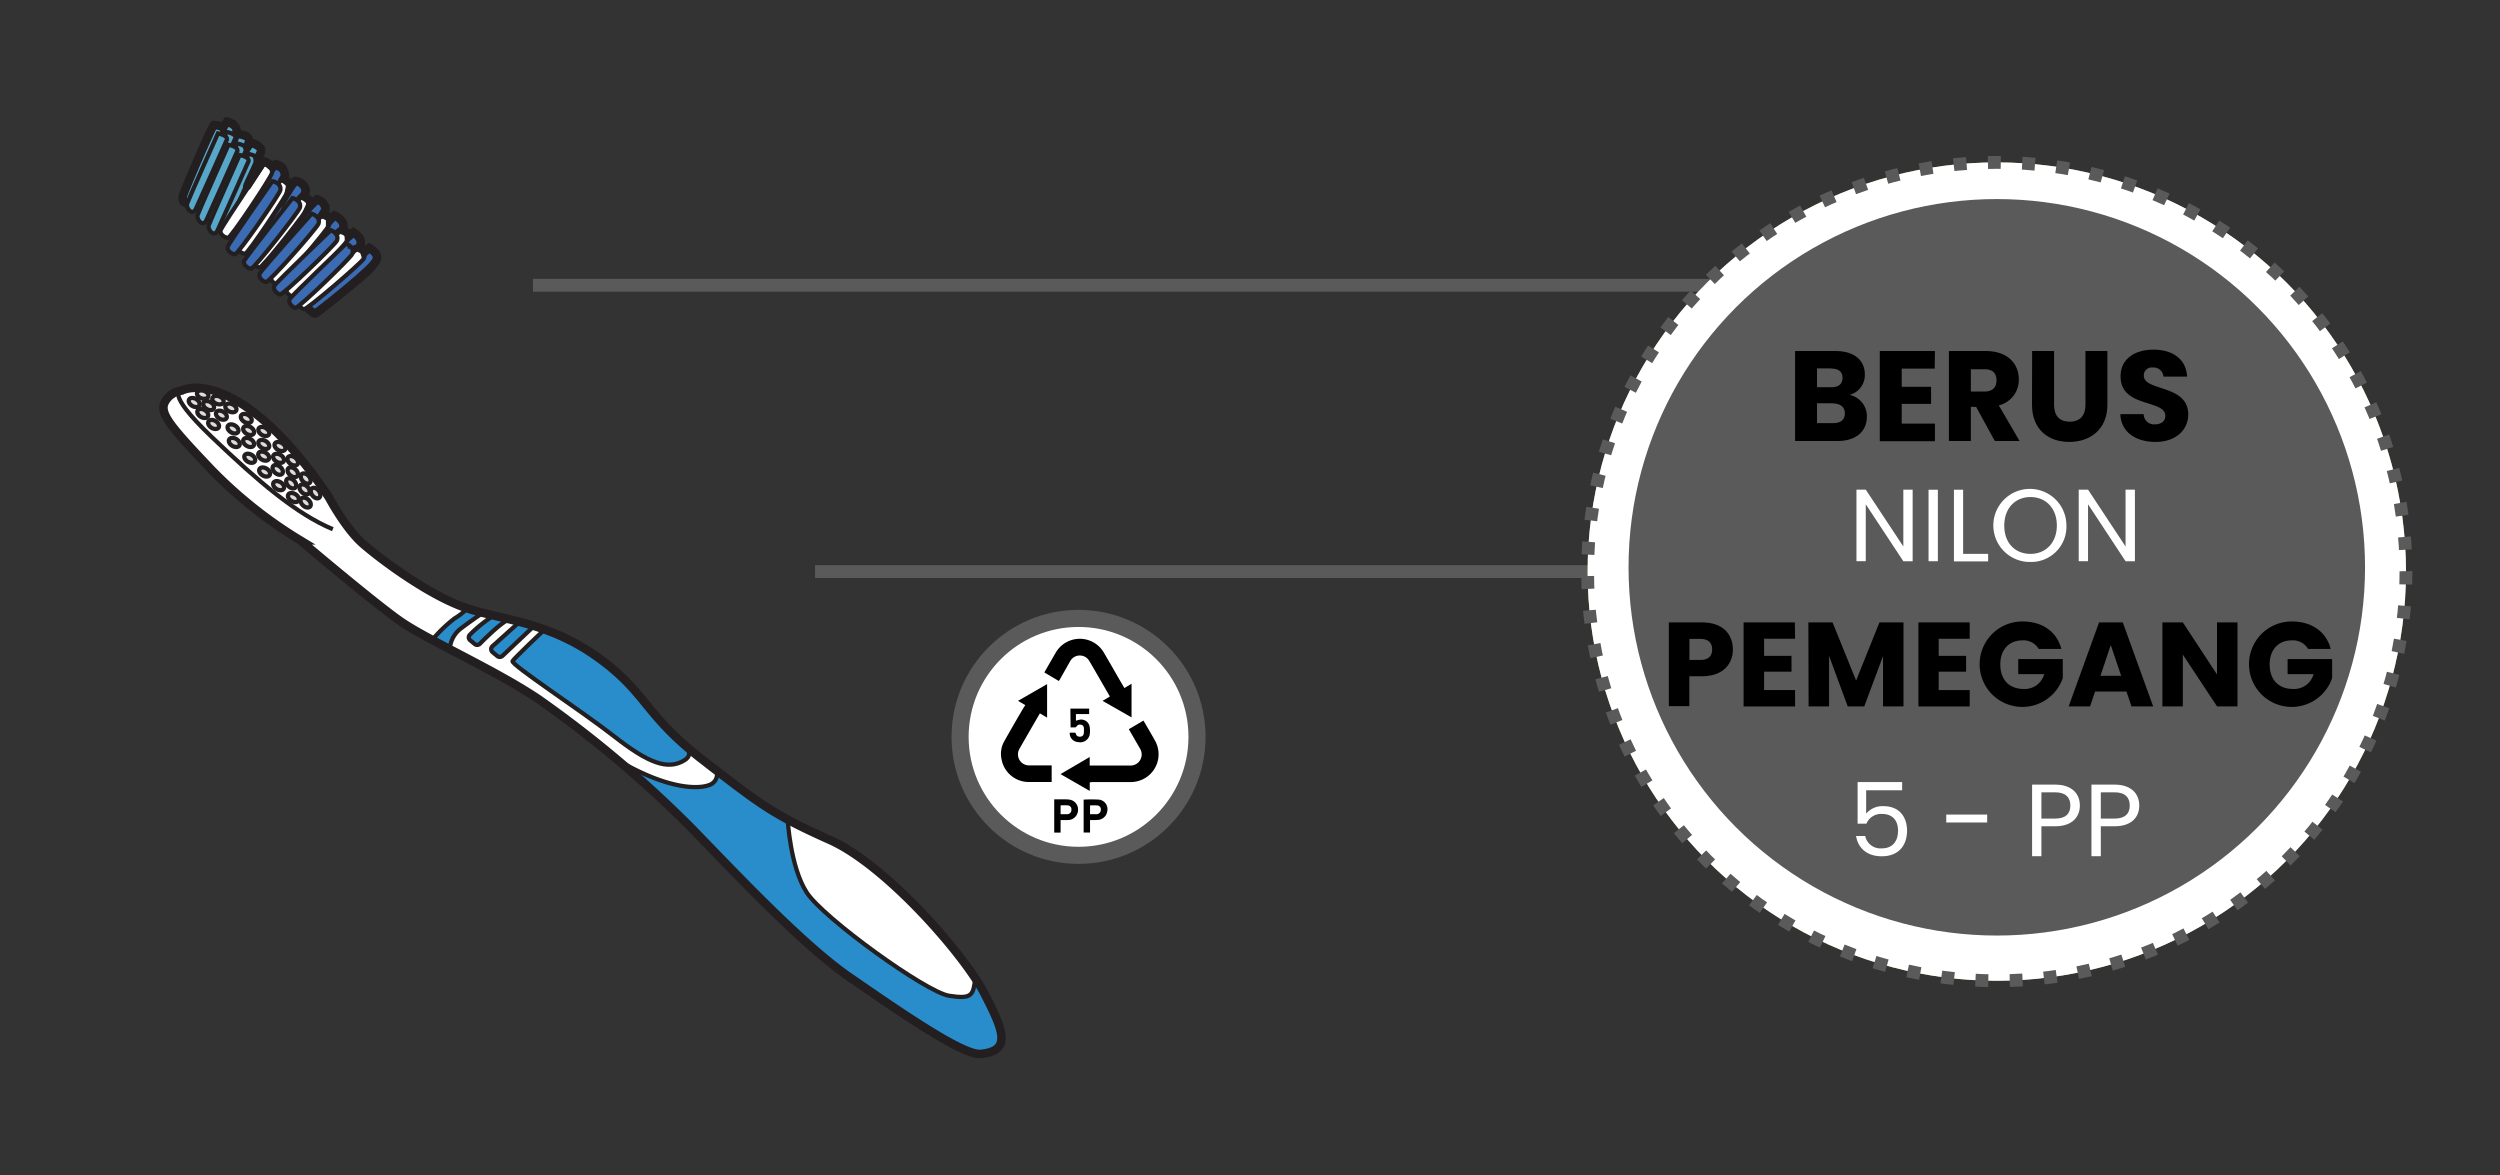 <svg xmlns="http://www.w3.org/2000/svg" viewBox="0 0 585 275"><rect x="0" y="0" width="585" height="275" fill="#333333" stroke="none"/><defs><style>.cls-1,.cls-12{fill:#fff;}.cls-2{fill:#2a8dcb;}.cls-10,.cls-3,.cls-4,.cls-8{fill:none;}.cls-3,.cls-4{stroke:#231f20;}.cls-10,.cls-12,.cls-3,.cls-4,.cls-8{stroke-miterlimit:10;}.cls-3{stroke-width:2px;}.cls-5{fill:#dbdcdd;}.cls-6{fill:#57a7ca;}.cls-7{fill:#3a6bb3;}.cls-10,.cls-12,.cls-8{stroke:#5a5a5a;}.cls-10,.cls-8{stroke-width:3px;}.cls-9{fill:#84b250;}.cls-10{stroke-dasharray:3.01 5.01;}.cls-11{fill:#5a5a5a;}.cls-12{stroke-width:4px;}</style></defs><g id="B:_65-75" data-name="B: 65-75"><g id="_69_handle" data-name="69 handle"><path class="cls-1" d="M229.48,246.62c-4.22.4-19.28-10.11-30.57-17.87s-27.29-24.93-37.4-35.28A265.84,265.84,0,0,0,126,163.6c-10.11-6.82-26.11-13.87-32.46-18.34s-23.28-18.82-23.28-18.82A103.89,103.89,0,0,1,49.56,110C39.92,99.87,37.33,96.81,38.51,94.22a5.11,5.11,0,0,1,4-2.82s5.34-3.07,15.67,4.18,18.9,21,18.9,21,3.76,7.06,7.76,10.59,16,12.55,24.93,15.33,19,3.25,30.34,11.48,10.58,13.17,24.22,23.75,16.7,12.94,29.87,18.82,31.48,26.86,36.18,36C234.61,240.8,237,245.92,229.48,246.62Z"/><path class="cls-2" d="M109.15,142.34l-4.46,3.7-3.54,3.6,3.85,2.15a13,13,0,0,1,2.06-4,70,70,0,0,1,5.72-4.25Z"/><path class="cls-2" d="M115.35,144.19c-.41.28-5.67,3.78-5.65,4.87s1.51,2.19,2.08,1.87,4.14-3.84,5.3-4.67,1.84-1.19,1.57-1.28S115.35,144.19,115.35,144.19Z"/><path class="cls-2" d="M121.32,145.76c-.22.19-6.27,5.27-6.37,5.79a2.75,2.75,0,0,0,2,2.15c1,0,7.67-6.88,7.71-6.91S121.32,145.76,121.32,145.76Z"/><path class="cls-2" d="M126.92,147.59s-6.94,7-6.93,7.3,25.71,19.18,28.28,20.73,7.68,4.57,10.94,2.79,2.16-3.13.31-5.11-6.89-5.88-10.55-11.2S132.14,147.81,126.92,147.59Z"/><path class="cls-2" d="M167.78,181s.66,4.06-7,3a35.71,35.71,0,0,1-13.4-4.63c-.34-.18,21.76,21.92,25.28,25.49S192,224.34,204.5,232.59s21.15,14.69,26.69,13.36,1.85-8.81-1.41-14.5c-1.37-2.23-1.66-1.81-1.73-1.34s.55,3.18-4.3,3.18c-6.85,0-33.46-19.49-36.36-27.08-1.61-4.22-3.07-14.45-3.07-14.45Z"/><path class="cls-3" d="M229.48,246.62c-4.22.4-19.28-10.11-30.57-17.87s-27.29-24.93-37.4-35.28A265.84,265.84,0,0,0,126,163.6c-10.11-6.82-26.11-13.87-32.46-18.34s-23.28-18.82-23.28-18.82A103.89,103.89,0,0,1,49.56,110C39.92,99.87,37.33,96.81,38.51,94.22a5.11,5.11,0,0,1,4-2.82s5.34-3.07,15.67,4.18,18.9,21,18.9,21,3.76,7.06,7.76,10.59,16,12.55,24.93,15.33,19,3.25,30.34,11.48,10.58,13.17,24.22,23.75,16.7,12.94,29.87,18.82,31.48,26.86,36.18,36C234.61,240.8,237,245.92,229.48,246.62Z"/><path class="cls-4" d="M77.88,123.84c-8.46-3.55-17.29-11-28.44-21.69S42.51,91.4,42.51,91.4"/><path class="cls-4" d="M101.15,149.74a33,33,0,0,1,5.25-5.05,13.16,13.16,0,0,0,2.95-2.35"/><path class="cls-4" d="M105.25,151.92a6.57,6.57,0,0,1,2.64-4.89c2.65-2,5.15-3.67,5.15-3.67"/><path class="cls-4" d="M115.61,144a31.5,31.5,0,0,0-5.7,4.57.87.87,0,0,0,.11,1.25l1.08.89a.88.88,0,0,0,1.18-.06c1.54-1.55,5.8-5.73,6.94-5.6"/><path class="cls-4" d="M121.51,145.58l-6.25,5.62a.92.92,0,0,0,0,1.4l1.08.89a.92.92,0,0,0,1.22,0l7.33-6.93"/><path class="cls-4" d="M127.24,147.48s-6.8,6.42-7.3,7.21,16,11.54,23.83,17.66,12.45,8,16.41,5.54c2.44-1.54,0-3.6,0-3.6"/><path class="cls-4" d="M167.64,180.27a2.66,2.66,0,0,1-1.06,3.13c-1.79,1.15-9,2.13-22.06-5.54"/><path class="cls-4" d="M184.32,191.76s.59,11.2,4.49,17.14,27.85,23.26,33.28,24.11,5.63-.18,6.13-4.08"/><ellipse class="cls-5" cx="54.83" cy="103.55" rx="0.92" ry="1.39" transform="translate(-62.16 97.02) rotate(-58.91)"/><ellipse class="cls-4" cx="54.83" cy="103.55" rx="0.92" ry="1.39" transform="translate(-62.16 97.02) rotate(-58.91)"/><ellipse class="cls-5" cx="58.44" cy="107.25" rx="0.92" ry="1.39" transform="translate(-63.58 101.9) rotate(-58.91)"/><ellipse class="cls-4" cx="58.44" cy="107.25" rx="0.92" ry="1.39" transform="translate(-63.58 101.9) rotate(-58.91)"/><ellipse class="cls-5" cx="61.92" cy="110.46" rx="0.92" ry="1.39" transform="translate(-64.65 106.44) rotate(-58.91)"/><ellipse class="cls-4" cx="61.92" cy="110.46" rx="0.92" ry="1.39" transform="translate(-64.65 106.44) rotate(-58.91)"/><ellipse class="cls-5" cx="65.19" cy="113.66" rx="0.92" ry="1.39" transform="translate(-65.8 110.78) rotate(-58.91)"/><ellipse class="cls-4" cx="65.19" cy="113.66" rx="0.92" ry="1.39" transform="translate(-65.8 110.78) rotate(-58.91)"/><ellipse class="cls-5" cx="68.65" cy="116.44" rx="0.92" ry="1.39" transform="translate(-66.51 115.09) rotate(-58.91)"/><ellipse class="cls-4" cx="68.65" cy="116.44" rx="0.92" ry="1.39" transform="translate(-66.51 115.09) rotate(-58.91)"/><ellipse class="cls-5" cx="71.53" cy="117.6" rx="0.92" ry="1.39" transform="translate(-63.48 90.8) rotate(-47.46)"/><ellipse class="cls-4" cx="71.53" cy="117.6" rx="0.92" ry="1.39" transform="translate(-63.48 90.8) rotate(-47.46)"/><ellipse class="cls-5" cx="68.13" cy="113.1" rx="0.92" ry="1.39" transform="translate(-59.75 80.26) rotate(-44.53)"/><ellipse class="cls-4" cx="68.13" cy="113.1" rx="0.92" ry="1.39" transform="translate(-59.75 80.26) rotate(-44.53)"/><ellipse class="cls-5" cx="64.99" cy="109.95" rx="0.92" ry="1.39" transform="translate(-60.68 87.13) rotate(-49.12)"/><ellipse class="cls-4" cx="64.99" cy="109.95" rx="0.92" ry="1.39" transform="translate(-60.68 87.13) rotate(-49.12)"/><ellipse class="cls-5" cx="61.7" cy="106.74" rx="0.92" ry="1.39" transform="translate(-61.57 104.45) rotate(-58.91)"/><ellipse class="cls-4" cx="61.7" cy="106.74" rx="0.92" ry="1.39" transform="translate(-61.57 104.45) rotate(-58.91)"/><ellipse class="cls-5" cx="58.18" cy="103.55" rx="0.92" ry="1.39" transform="translate(-60.54 99.89) rotate(-58.91)"/><ellipse class="cls-4" cx="58.18" cy="103.55" rx="0.92" ry="1.39" transform="translate(-60.54 99.89) rotate(-58.91)"/><ellipse class="cls-5" cx="54.52" cy="100.38" rx="0.92" ry="1.39" transform="translate(-59.59 95.22) rotate(-58.91)"/><ellipse class="cls-4" cx="54.52" cy="100.38" rx="0.92" ry="1.39" transform="translate(-59.59 95.22) rotate(-58.91)"/><ellipse class="cls-5" cx="49.98" cy="99.33" rx="0.92" ry="1.39" transform="translate(-60.89 90.83) rotate(-58.91)"/><ellipse class="cls-4" cx="49.98" cy="99.33" rx="0.92" ry="1.39" transform="translate(-60.89 90.83) rotate(-58.91)"/><ellipse class="cls-5" cx="47.45" cy="96.76" rx="0.92" ry="1.39" transform="translate(-59.91 87.42) rotate(-58.91)"/><ellipse class="cls-4" cx="47.45" cy="96.76" rx="0.92" ry="1.39" transform="translate(-59.91 87.42) rotate(-58.91)"/><ellipse class="cls-5" cx="45.44" cy="94.19" rx="0.92" ry="1.39" transform="translate(-58.68 84.46) rotate(-58.91)"/><ellipse class="cls-4" cx="45.44" cy="94.19" rx="0.92" ry="1.39" transform="translate(-58.68 84.46) rotate(-58.91)"/><ellipse class="cls-5" cx="48.82" cy="94.92" rx="0.92" ry="1.39" transform="translate(-57.67 87.7) rotate(-58.91)"/><ellipse class="cls-4" cx="48.82" cy="94.92" rx="0.92" ry="1.39" transform="translate(-57.67 87.7) rotate(-58.91)"/><ellipse class="cls-5" cx="51.8" cy="97.16" rx="0.92" ry="1.39" transform="translate(-58.15 91.34) rotate(-58.91)"/><ellipse class="cls-4" cx="51.8" cy="97.16" rx="0.92" ry="1.39" transform="translate(-58.15 91.34) rotate(-58.91)"/><ellipse class="cls-5" cx="47.43" cy="92.35" rx="0.92" ry="1.39" transform="translate(-55.29 107.37) rotate(-71.14)"/><ellipse class="cls-4" cx="47.43" cy="92.35" rx="0.92" ry="1.39" transform="translate(-55.29 107.37) rotate(-71.14)"/><ellipse class="cls-5" cx="51.01" cy="93.64" rx="0.92" ry="1.39" transform="translate(-54.79 106.96) rotate(-68.6)"/><ellipse class="cls-4" cx="51.01" cy="93.64" rx="0.92" ry="1.39" transform="translate(-54.79 106.96) rotate(-68.6)"/><ellipse class="cls-5" cx="54.03" cy="95.46" rx="0.92" ry="1.39" transform="translate(-55.36 103.6) rotate(-64.75)"/><ellipse class="cls-4" cx="54.03" cy="95.46" rx="0.92" ry="1.39" transform="translate(-55.36 103.6) rotate(-64.75)"/><ellipse class="cls-5" cx="58.18" cy="100.75" rx="0.92" ry="1.39" transform="translate(-58.14 98.53) rotate(-58.91)"/><ellipse class="cls-4" cx="58.18" cy="100.75" rx="0.92" ry="1.39" transform="translate(-58.14 98.53) rotate(-58.91)"/><ellipse class="cls-5" cx="61.72" cy="104.01" rx="0.92" ry="1.39" transform="translate(-59.22 103.15) rotate(-58.91)"/><ellipse class="cls-4" cx="61.72" cy="104.01" rx="0.92" ry="1.39" transform="translate(-59.22 103.15) rotate(-58.91)"/><ellipse class="cls-5" cx="65.19" cy="107.25" rx="0.92" ry="1.39" transform="translate(-60.32 107.69) rotate(-58.91)"/><ellipse class="cls-4" cx="65.19" cy="107.25" rx="0.92" ry="1.39" transform="translate(-60.32 107.69) rotate(-58.91)"/><ellipse class="cls-5" cx="68.5" cy="110.5" rx="0.92" ry="1.39" transform="translate(-59.97 90.56) rotate(-49.38)"/><ellipse class="cls-4" cx="68.5" cy="110.5" rx="0.92" ry="1.39" transform="translate(-59.97 90.56) rotate(-49.38)"/><ellipse class="cls-5" cx="71.26" cy="114.52" rx="0.92" ry="1.39" transform="translate(-60.92 87.68) rotate(-46.63)"/><ellipse class="cls-4" cx="71.26" cy="114.52" rx="0.92" ry="1.39" transform="translate(-60.92 87.68) rotate(-46.63)"/><ellipse class="cls-5" cx="73.84" cy="115.37" rx="0.92" ry="1.39" transform="translate(-55.03 68.96) rotate(-37.57)"/><ellipse class="cls-4" cx="73.84" cy="115.37" rx="0.92" ry="1.39" transform="translate(-55.03 68.96) rotate(-37.57)"/><ellipse class="cls-5" cx="71.53" cy="111.98" rx="0.92" ry="1.39" transform="translate(-56.49 76.4) rotate(-41.9)"/><ellipse class="cls-4" cx="71.53" cy="111.98" rx="0.92" ry="1.39" transform="translate(-56.49 76.4) rotate(-41.9)"/><ellipse class="cls-5" cx="68.5" cy="107.81" rx="0.92" ry="1.39" transform="translate(-58.95 99.4) rotate(-53.79)"/><ellipse class="cls-4" cx="68.5" cy="107.81" rx="0.92" ry="1.39" transform="translate(-58.95 99.4) rotate(-53.79)"/><ellipse class="cls-5" cx="65.52" cy="104.5" rx="0.92" ry="1.39" transform="translate(-57.81 106.63) rotate(-58.91)"/><ellipse class="cls-4" cx="65.52" cy="104.5" rx="0.92" ry="1.39" transform="translate(-57.81 106.63) rotate(-58.91)"/><ellipse class="cls-5" cx="61.72" cy="100.97" rx="0.92" ry="1.39" transform="translate(-56.61 101.68) rotate(-58.91)"/><ellipse class="cls-4" cx="61.72" cy="100.97" rx="0.92" ry="1.39" transform="translate(-56.61 101.68) rotate(-58.91)"/><ellipse class="cls-5" cx="57.62" cy="97.93" rx="0.92" ry="1.39" transform="translate(-55.99 96.69) rotate(-58.91)"/><ellipse class="cls-4" cx="57.62" cy="97.93" rx="0.92" ry="1.39" transform="translate(-55.99 96.69) rotate(-58.91)"/></g><g id="_69_bristle" data-name="69 bristle"><path class="cls-6" d="M53.09,29.06s-6.78,15.2-7.18,16.36,1.2,3,2,1.34,7.17-16,7.17-16S56,29.68,53.09,29.06Z"/><path class="cls-4" d="M53.09,29.06s-6.78,15.2-7.18,16.36,1.2,3,2,1.34,7.17-16,7.17-16S56,29.68,53.09,29.06Z"/><path class="cls-6" d="M55.76,31.58S49,46.78,48.58,48s1.2,3,2,1.33,7.17-16,7.17-16S58.63,32.2,55.76,31.58Z"/><path class="cls-4" d="M55.76,31.58S49,46.78,48.58,48s1.2,3,2,1.33,7.17-16,7.17-16S58.63,32.2,55.76,31.58Z"/><path class="cls-6" d="M58.6,33.87s-6.78,15.2-7.18,16.36,1.2,3,2,1.34,7.17-16,7.17-16S61.46,34.49,58.6,33.87Z"/><path class="cls-4" d="M58.6,33.87s-6.78,15.2-7.18,16.36,1.2,3,2,1.34,7.17-16,7.17-16S61.46,34.49,58.6,33.87Z"/><path class="cls-6" d="M50,29.28s-6.78,15.2-7.18,16.37,1.2,3,2,1.33S52,31,52,31,52.89,29.9,50,29.28Z"/><path class="cls-4" d="M50,29.28s-6.78,15.2-7.18,16.37,1.2,3,2,1.33S52,31,52,31,52.89,29.9,50,29.28Z"/><path class="cls-6" d="M53,30.85s-6.78,15.2-7.19,16.36,1.21,3,2,1.34,7.17-16,7.17-16S55.9,31.47,53,30.85Z"/><path class="cls-4" d="M53,30.85s-6.78,15.2-7.19,16.36,1.21,3,2,1.34,7.17-16,7.17-16S55.9,31.47,53,30.85Z"/><path class="cls-6" d="M55.51,33.56s-6.78,15.21-7.18,16.37,1.2,3,2,1.34,7.17-16,7.17-16S58.38,34.19,55.51,33.56Z"/><path class="cls-4" d="M55.51,33.56s-6.78,15.21-7.18,16.37,1.2,3,2,1.34,7.17-16,7.17-16S58.38,34.19,55.51,33.56Z"/><path class="cls-6" d="M58.14,36S51.36,51.17,51,52.33s1.2,3,2,1.34,7.17-16,7.17-16S61,36.59,58.14,36Z"/><path class="cls-4" d="M58.14,36S51.36,51.17,51,52.33s1.2,3,2,1.34,7.17-16,7.17-16S61,36.59,58.14,36Z"/><path class="cls-6" d="M56.07,36.26s-6.78,15.21-7.19,16.37,1.21,3,2,1.33,7.17-16,7.17-16S58.93,36.88,56.07,36.26Z"/><path class="cls-4" d="M56.07,36.26s-6.78,15.21-7.19,16.37,1.21,3,2,1.33,7.17-16,7.17-16S58.93,36.88,56.07,36.26Z"/><path class="cls-6" d="M53.46,33.87s-6.78,15.2-7.19,16.36,1.21,3,2,1.34,7.17-16,7.17-16S56.32,34.49,53.46,33.87Z"/><path class="cls-4" d="M53.46,33.87s-6.78,15.2-7.19,16.36,1.21,3,2,1.34,7.17-16,7.17-16S56.32,34.49,53.46,33.87Z"/><path class="cls-6" d="M51,31.21s-6.78,15.21-7.19,16.37,1.21,3,2,1.34,7.17-16,7.17-16S53.9,31.84,51,31.21Z"/><path class="cls-4" d="M51,31.21s-6.78,15.21-7.19,16.37,1.21,3,2,1.34,7.17-16,7.17-16S53.9,31.84,51,31.21Z"/><path class="cls-7" d="M64.35,39.16s2.18.33,1.92,2.07c-.14.94-9.58,15.16-10.29,15.18s-2-.81-1.73-1.76S64.35,39.16,64.35,39.16Z"/><path class="cls-4" d="M64.35,39.16s2.18.33,1.92,2.07c-.14.94-9.58,15.16-10.29,15.18s-2-.81-1.73-1.76S64.35,39.16,64.35,39.16Z"/><path class="cls-1" d="M61.73,38.4s2.18.33,1.91,2.08c-.14.93-9.57,15.15-10.28,15.17s-2-.81-1.74-1.75S61.73,38.4,61.73,38.4Z"/><path class="cls-4" d="M61.73,38.4s2.18.33,1.91,2.08c-.14.93-9.57,15.15-10.28,15.17s-2-.81-1.74-1.75S61.73,38.4,61.73,38.4Z"/><path class="cls-7" d="M69.1,42.75s2.18.32,1.92,2.07C70.87,45.75,61.44,60,60.73,60s-2-.81-1.74-1.76S69.1,42.75,69.1,42.75Z"/><path class="cls-4" d="M69.1,42.75s2.18.32,1.92,2.07C70.87,45.75,61.44,60,60.73,60s-2-.81-1.74-1.76S69.1,42.75,69.1,42.75Z"/><path class="cls-1" d="M65.72,42.13s2.18.33,1.91,2.08c-.14.93-9.57,15.15-10.28,15.17s-2-.81-1.74-1.75S65.72,42.13,65.72,42.13Z"/><path class="cls-4" d="M65.72,42.13s2.18.33,1.91,2.08c-.14.93-9.57,15.15-10.28,15.17s-2-.81-1.74-1.75S65.72,42.13,65.72,42.13Z"/><path class="cls-7" d="M74,47s2.14.5,1.74,2.22c-.22.92-10.77,14.33-11.48,14.3s-2-1-1.59-1.89S74,47,74,47Z"/><path class="cls-4" d="M74,47s2.14.5,1.74,2.22c-.22.92-10.77,14.33-11.48,14.3s-2-1-1.59-1.89S74,47,74,47Z"/><path class="cls-1" d="M70.49,46.07s2.15.5,1.74,2.22c-.21.92-10.76,14.33-11.48,14.3s-2-1-1.58-1.89S70.49,46.07,70.49,46.07Z"/><path class="cls-4" d="M70.49,46.07s2.15.5,1.74,2.22c-.21.92-10.76,14.33-11.48,14.3s-2-1-1.58-1.89S70.49,46.07,70.49,46.07Z"/><path class="cls-7" d="M78.31,50.93s2.13.58,1.66,2.28c-.25.91-11.26,13.95-12,13.89s-1.93-1-1.52-1.95S78.31,50.93,78.31,50.93Z"/><path class="cls-4" d="M78.31,50.93s2.13.58,1.66,2.28c-.25.91-11.26,13.95-12,13.89s-1.93-1-1.52-1.95S78.31,50.93,78.31,50.93Z"/><path class="cls-1" d="M75.32,50.42S77.44,51,77,52.7c-.25.91-11.27,13.94-12,13.89s-1.93-1-1.52-2S75.32,50.42,75.32,50.42Z"/><path class="cls-4" d="M75.32,50.42S77.44,51,77,52.7c-.25.91-11.27,13.94-12,13.89s-1.93-1-1.52-2S75.32,50.42,75.32,50.42Z"/><path class="cls-7" d="M82.45,54.85s2.06.78,1.44,2.43c-.34.89-12.57,12.79-13.27,12.67s-1.82-1.23-1.32-2.09S82.45,54.85,82.45,54.85Z"/><path class="cls-4" d="M82.45,54.85s2.06.78,1.44,2.43c-.34.89-12.57,12.79-13.27,12.67s-1.82-1.23-1.32-2.09S82.45,54.85,82.45,54.85Z"/><path class="cls-1" d="M79.75,53.88s2.09.71,1.52,2.38c-.31.89-12.12,13.21-12.82,13.11s-1.87-1.16-1.4-2S79.75,53.88,79.75,53.88Z"/><path class="cls-4" d="M79.75,53.88s2.09.71,1.52,2.38c-.31.89-12.12,13.21-12.82,13.11s-1.87-1.16-1.4-2S79.75,53.88,79.75,53.88Z"/><path class="cls-7" d="M86.35,58.5s2,.9,1.28,2.51c-.39.87-13.3,12-14,11.85s-1.74-1.33-1.19-2.16S86.35,58.5,86.35,58.5Z"/><path class="cls-4" d="M86.35,58.5s2,.9,1.28,2.51c-.39.87-13.3,12-14,11.85s-1.74-1.33-1.19-2.16S86.35,58.5,86.35,58.5Z"/><path class="cls-7" d="M63.74,42.4s2.17.37,1.86,2.11c-.16.93-9.9,15-10.61,15s-2-.85-1.7-1.79S63.74,42.4,63.74,42.4Z"/><path class="cls-4" d="M63.74,42.4s2.17.37,1.86,2.11c-.16.93-9.9,15-10.61,15s-2-.85-1.7-1.79S63.74,42.4,63.74,42.4Z"/><path class="cls-7" d="M68.45,46.35s2.14.5,1.74,2.22c-.21.92-10.74,14.35-11.45,14.32s-2-1-1.59-1.89S68.45,46.35,68.45,46.35Z"/><path class="cls-4" d="M68.45,46.35s2.14.5,1.74,2.22c-.21.92-10.74,14.35-11.45,14.32s-2-1-1.59-1.89S68.45,46.35,68.45,46.35Z"/><path class="cls-7" d="M72.93,50s2.11.62,1.61,2.32C74.27,53.26,63,66.05,62.26,66s-1.91-1.09-1.48-2S72.93,50,72.93,50Z"/><path class="cls-4" d="M72.93,50s2.11.62,1.61,2.32C74.27,53.26,63,66.05,62.26,66s-1.91-1.09-1.48-2S72.93,50,72.93,50Z"/><path class="cls-7" d="M77.41,53.86s2.06.79,1.43,2.44c-.34.88-12.6,12.75-13.3,12.62s-1.82-1.22-1.32-2.08S77.41,53.86,77.41,53.86Z"/><path class="cls-4" d="M77.41,53.86s2.06.79,1.43,2.44c-.34.88-12.6,12.75-13.3,12.62s-1.82-1.22-1.32-2.08S77.41,53.86,77.41,53.86Z"/><path class="cls-1" d="M83.84,58s2,.91,1.28,2.52c-.39.86-13.3,12-14,11.84s-1.75-1.33-1.2-2.16S83.84,58,83.84,58Z"/><path class="cls-4" d="M83.84,58s2,.91,1.28,2.52c-.39.86-13.3,12-14,11.84s-1.75-1.33-1.2-2.16S83.84,58,83.84,58Z"/><path class="cls-7" d="M81,57s2.06.78,1.43,2.43c-.34.88-12.6,12.76-13.3,12.63s-1.82-1.23-1.32-2.09S81,57,81,57Z"/><path class="cls-4" d="M81,57s2.06.78,1.43,2.43c-.34.88-12.6,12.76-13.3,12.63s-1.82-1.23-1.32-2.09S81,57,81,57Z"/><path class="cls-3" d="M71.9,72c.38.25,1.37,1.53,1.94,1.33s10.14-8,11-8.82,3.36-3,3.4-4.24S86.41,58,86.41,58l-1.13,1c-.2-.62-1.27-1-1.27-1s.51-.19.43-1.43-1.74-2.2-1.74-2.2l-1.08.91c-.08-1.1-1.58-1.43-1.58-1.43s.61-.49.22-1.63-2-1.81-2-1.81l-1,.95c0-.84-1.74-1.17-1.74-1.17.92-1.39.73-1.54.27-2.41a2.75,2.75,0,0,0-1.63-1.14l-1.69,1.7a1.6,1.6,0,0,0,0-1.32A4.32,4.32,0,0,0,71,45.89a1.79,1.79,0,0,0,0-2.53,2.75,2.75,0,0,0-1.86-1,9.21,9.21,0,0,0-1.32,1.69,2.18,2.18,0,0,0,0-.87c-.09-.55-1.46-1.39-1.46-1.39.58-1.08.19-1.36-.11-2.2s-1.71-1.17-1.71-1.17l-.72.7a8.57,8.57,0,0,1-.8-.7,3.14,3.14,0,0,0-1.45-.72l-3.74,5.79S59.5,40,60,38.86A2.7,2.7,0,0,0,60.25,37s1.23-1.36.73-2.26a3.48,3.48,0,0,0-2.35-1.3c-.31,0-.49.83-.76,1s.76-1,.31-2-2.68-1-2.8-1.24.22-1-.47-1.74a4.25,4.25,0,0,0-1.76-1l-1,1.4c-.37-.51-2.11-.6-2.11-.6-.49.33-7.11,15.81-7.25,16.61-.19,1.13.17,1.55,1.17,1.75"/></g><line class="cls-8" x1="190.72" y1="133.75" x2="372" y2="133.75"/><line class="cls-8" x1="124.72" y1="66.75" x2="400.72" y2="66.75"/><circle class="cls-9" cx="467.25" cy="133.75" r="95.75"/><circle class="cls-1" cx="467.25" cy="133.75" r="95.75"/><circle class="cls-10" cx="467.25" cy="133.75" r="95.75"/><circle class="cls-11" cx="467.25" cy="132.75" r="86.17"/><path d="M429.86,103.2h-9.81V82.14h9.48c4.29,0,6.84,2.13,6.84,5.46a4.78,4.78,0,0,1-3.57,4.8,5.11,5.11,0,0,1,4.05,5.07C436.85,101,434.3,103.2,429.86,103.2Zm-1.32-17h-3.36v4.41h3.36c1.68,0,2.61-.75,2.61-2.19S430.22,86.25,428.54,86.25Zm.36,8.16h-3.72v4.65H429c1.71,0,2.7-.78,2.7-2.28S430.61,94.41,428.9,94.41Z"/><path d="M452.72,86.25H445v4.26h6.87v4H445v4.62h7.77v4.11h-12.9V82.14h12.9Z"/><path d="M464.66,82.14c5.16,0,7.74,3,7.74,6.63a6.13,6.13,0,0,1-4.68,6.09l4.86,8.34h-5.79l-4.38-8h-1.23v8h-5.13V82.14Zm-.3,4.26h-3.18v5.22h3.18c1.92,0,2.82-1,2.82-2.64S466.28,86.4,464.36,86.4Z"/><path d="M475.52,82.14h5.13v12.6c0,2.49,1.23,3.93,3.66,3.93S488,97.23,488,94.74V82.14h5.13V94.71c0,5.82-4.08,8.7-8.94,8.7s-8.7-2.88-8.7-8.7Z"/><path d="M504.38,103.41c-4.53,0-8.07-2.25-8.22-6.51h5.46a2.41,2.41,0,0,0,2.61,2.4c1.5,0,2.46-.75,2.46-2,0-3.9-10.53-1.8-10.47-9.27,0-4,3.27-6.21,7.68-6.21,4.59,0,7.67,2.28,7.88,6.3h-5.54A2.28,2.28,0,0,0,503.81,86a1.87,1.87,0,0,0-2.16,1.92c0,3.66,10.4,2,10.4,9.06C512.05,100.47,509.3,103.41,504.38,103.41Z"/><path class="cls-1" d="M447.56,114.58v16.75h-2.18L436.59,118v13.32h-2.18V114.58h2.18l8.79,13.3v-13.3Z"/><path class="cls-1" d="M451.28,114.6h2.18v16.73h-2.18Z"/><path class="cls-1" d="M459.37,114.6v15h5.85v1.77h-8V114.6Z"/><path class="cls-1" d="M475.14,131.5a8.55,8.55,0,1,1,8.4-8.54A8.25,8.25,0,0,1,475.14,131.5Zm0-1.89c3.52,0,6.16-2.57,6.16-6.65s-2.64-6.65-6.16-6.65S469,118.85,469,123,471.61,129.61,475.14,129.61Z"/><path class="cls-1" d="M499.57,114.58v16.75h-2.19L488.6,118v13.32h-2.18V114.58h2.18l8.78,13.3v-13.3Z"/><path d="M398.3,158.24h-3v7h-4.79V145.64h7.76c4.82,0,7.22,2.71,7.22,6.33C405.52,155.21,403.31,158.24,398.3,158.24Zm-.37-3.81c1.91,0,2.72-1,2.72-2.46s-.81-2.47-2.72-2.47h-2.6v4.93Z"/><path d="M420.05,149.47H412.8v4h6.41v3.7H412.8v4.31h7.25v3.83H408V145.64h12Z"/><path d="M423.16,145.64h5.66l5.51,13.61,5.46-13.61h5.63v19.65h-4.79V153.51l-4.39,11.78h-3.87L428,153.48v11.81h-4.79Z"/><path d="M460.91,149.47h-7.26v4h6.42v3.7h-6.42v4.31h7.26v3.83h-12V145.64h12Z"/><path d="M482.35,151.85h-5.29a4.12,4.12,0,0,0-3.86-2c-3.08,0-5.13,2.18-5.13,5.6,0,3.64,2.08,5.77,5.52,5.77a4.71,4.71,0,0,0,4.76-3.48h-6.08v-3.52h10.42v4.45a10,10,0,1,1-9.49-13.25C477.9,145.41,481.32,147.82,482.35,151.85Z"/><path d="M497.59,161.82h-7.34l-1.18,3.47h-5l7.11-19.65h5.55l7.11,19.65h-5.07Zm-3.67-10.89-2.41,7.2h4.84Z"/><path d="M523.57,145.64v19.65h-4.79l-8-12.12v12.12H506V145.64h4.78l8,12.18V145.64Z"/><path d="M545.38,151.85h-5.29a4.12,4.12,0,0,0-3.86-2c-3.08,0-5.13,2.18-5.13,5.6,0,3.64,2.07,5.77,5.52,5.77a4.71,4.71,0,0,0,4.76-3.48H535.3v-3.52h10.42v4.45a10,10,0,1,1-9.49-13.25C540.93,145.41,544.35,147.82,545.38,151.85Z"/><path class="cls-1" d="M445.1,183v1.92h-8.42v5.47a5,5,0,0,1,4-1.75c4.22,0,5.57,3.05,5.57,5.73,0,3.36-1.88,6-5.93,6-3.46,0-5.55-1.94-6-4.75h2.14a3.64,3.64,0,0,0,3.86,2.9c2.64,0,3.82-1.77,3.82-4.15s-1.27-3.91-3.8-3.91a3.72,3.72,0,0,0-3.6,2.28h-2.06V183Z"/><path class="cls-1" d="M455.42,190.61H465v1.85h-9.58Z"/><path class="cls-1" d="M480.91,193.35h-3.22v7h-2.18V183.6h5.4c3.94,0,5.78,2.16,5.78,4.9C486.69,191,485.06,193.35,480.91,193.35Zm0-1.8c2.49,0,3.55-1.18,3.55-3.05s-1.06-3.1-3.55-3.1h-3.22v6.15Z"/><path class="cls-1" d="M494.8,193.35h-3.21v7H489.4V183.6h5.4c3.94,0,5.79,2.16,5.79,4.9C500.59,191,499,193.35,494.8,193.35Zm0-1.8c2.5,0,3.56-1.18,3.56-3.05s-1.06-3.1-3.56-3.1h-3.21v6.15Z"/><circle class="cls-12" cx="252.38" cy="172.43" r="27.72"/><path d="M263.1,161l1.68-1v7.87L258,164l1.68-1c0-.07,0-.13-.06-.18-1.57-2.72-3.13-5.44-4.72-8.15a2.57,2.57,0,0,0-4.45,0,2.53,2.53,0,0,0-.13.22L248,159c-.06.11-.13.22-.22.36l-1.69-1-1.7-1c.05-.11.09-.2.14-.29q1.22-2.12,2.44-4.22a6.51,6.51,0,0,1,11.41,0c1.54,2.6,3,5.22,4.54,7.83Z"/><path d="M239.91,165l-1.7-1,6.81-3.92v7.85l-1.67-1-.13.19c-1.55,2.68-3.11,5.37-4.65,8.06a2.6,2.6,0,0,0,1.51,3.83,3.63,3.63,0,0,0,.93.1h5.08v3.88l-.18,0c-1.72,0-3.44,0-5.16,0a6.47,6.47,0,0,1-6.37-5.22,6,6,0,0,1,.64-4.36c1.49-2.64,3-5.26,4.54-7.88C239.67,165.41,239.78,165.21,239.91,165Z"/><path d="M255,183.08v2l-6.84-3.94,6.83-4v2l.37,0h9.07a2.6,2.6,0,0,0,2.72-2.47,2.63,2.63,0,0,0-.41-1.54l-2.4-4.16-.19-.34,3.39-2a.5.5,0,0,1,.1.11c.9,1.55,1.82,3.09,2.68,4.66a6.5,6.5,0,0,1-3.1,9.05,7,7,0,0,1-2.89.56c-2.95,0-5.9,0-8.85,0Z"/><path d="M255.07,191.9v2.92h-1.5v-7.71a33.19,33.19,0,0,1,3.6,0,2.24,2.24,0,0,1,1.95,2.59,2.35,2.35,0,0,1-2.3,2.16C256.25,191.92,255.69,191.9,255.07,191.9Zm0-1.38c.56,0,1.09,0,1.62,0a1,1,0,0,0,.9-.95.93.93,0,0,0-.76-1.1,17.2,17.2,0,0,0-1.76,0Z"/><path d="M248.18,191.9v2.93h-1.49v-7.78c.79,0,1.57,0,2.35,0a7.55,7.55,0,0,1,1.26.07,2.33,2.33,0,0,1,1.95,2.58,2.36,2.36,0,0,1-2.33,2.19C249.36,191.91,248.8,191.9,248.18,191.9Zm0-1.38c.57,0,1.11,0,1.65,0a1,1,0,0,0,.88-1,.93.93,0,0,0-.77-1.06,14.69,14.69,0,0,0-1.76,0Z"/><path d="M250.47,165.82h4.39v1.27h-3.09v1.56a7.06,7.06,0,0,1,.93-.25,2,2,0,0,1,2.28,1.67,5.78,5.78,0,0,1,.06,1.44,2.27,2.27,0,0,1-2.8,2.13,2.05,2.05,0,0,1-1.92-2.2c.4,0,.81,0,1.21,0,.08,0,.18.13.21.21a.88.88,0,0,0,1,.73.84.84,0,0,0,.87-.84,5.59,5.59,0,0,0,0-1.29.75.75,0,0,0-.67-.66.9.9,0,0,0-1,.36.49.49,0,0,1-.52.26h-.9Z"/></g></svg>